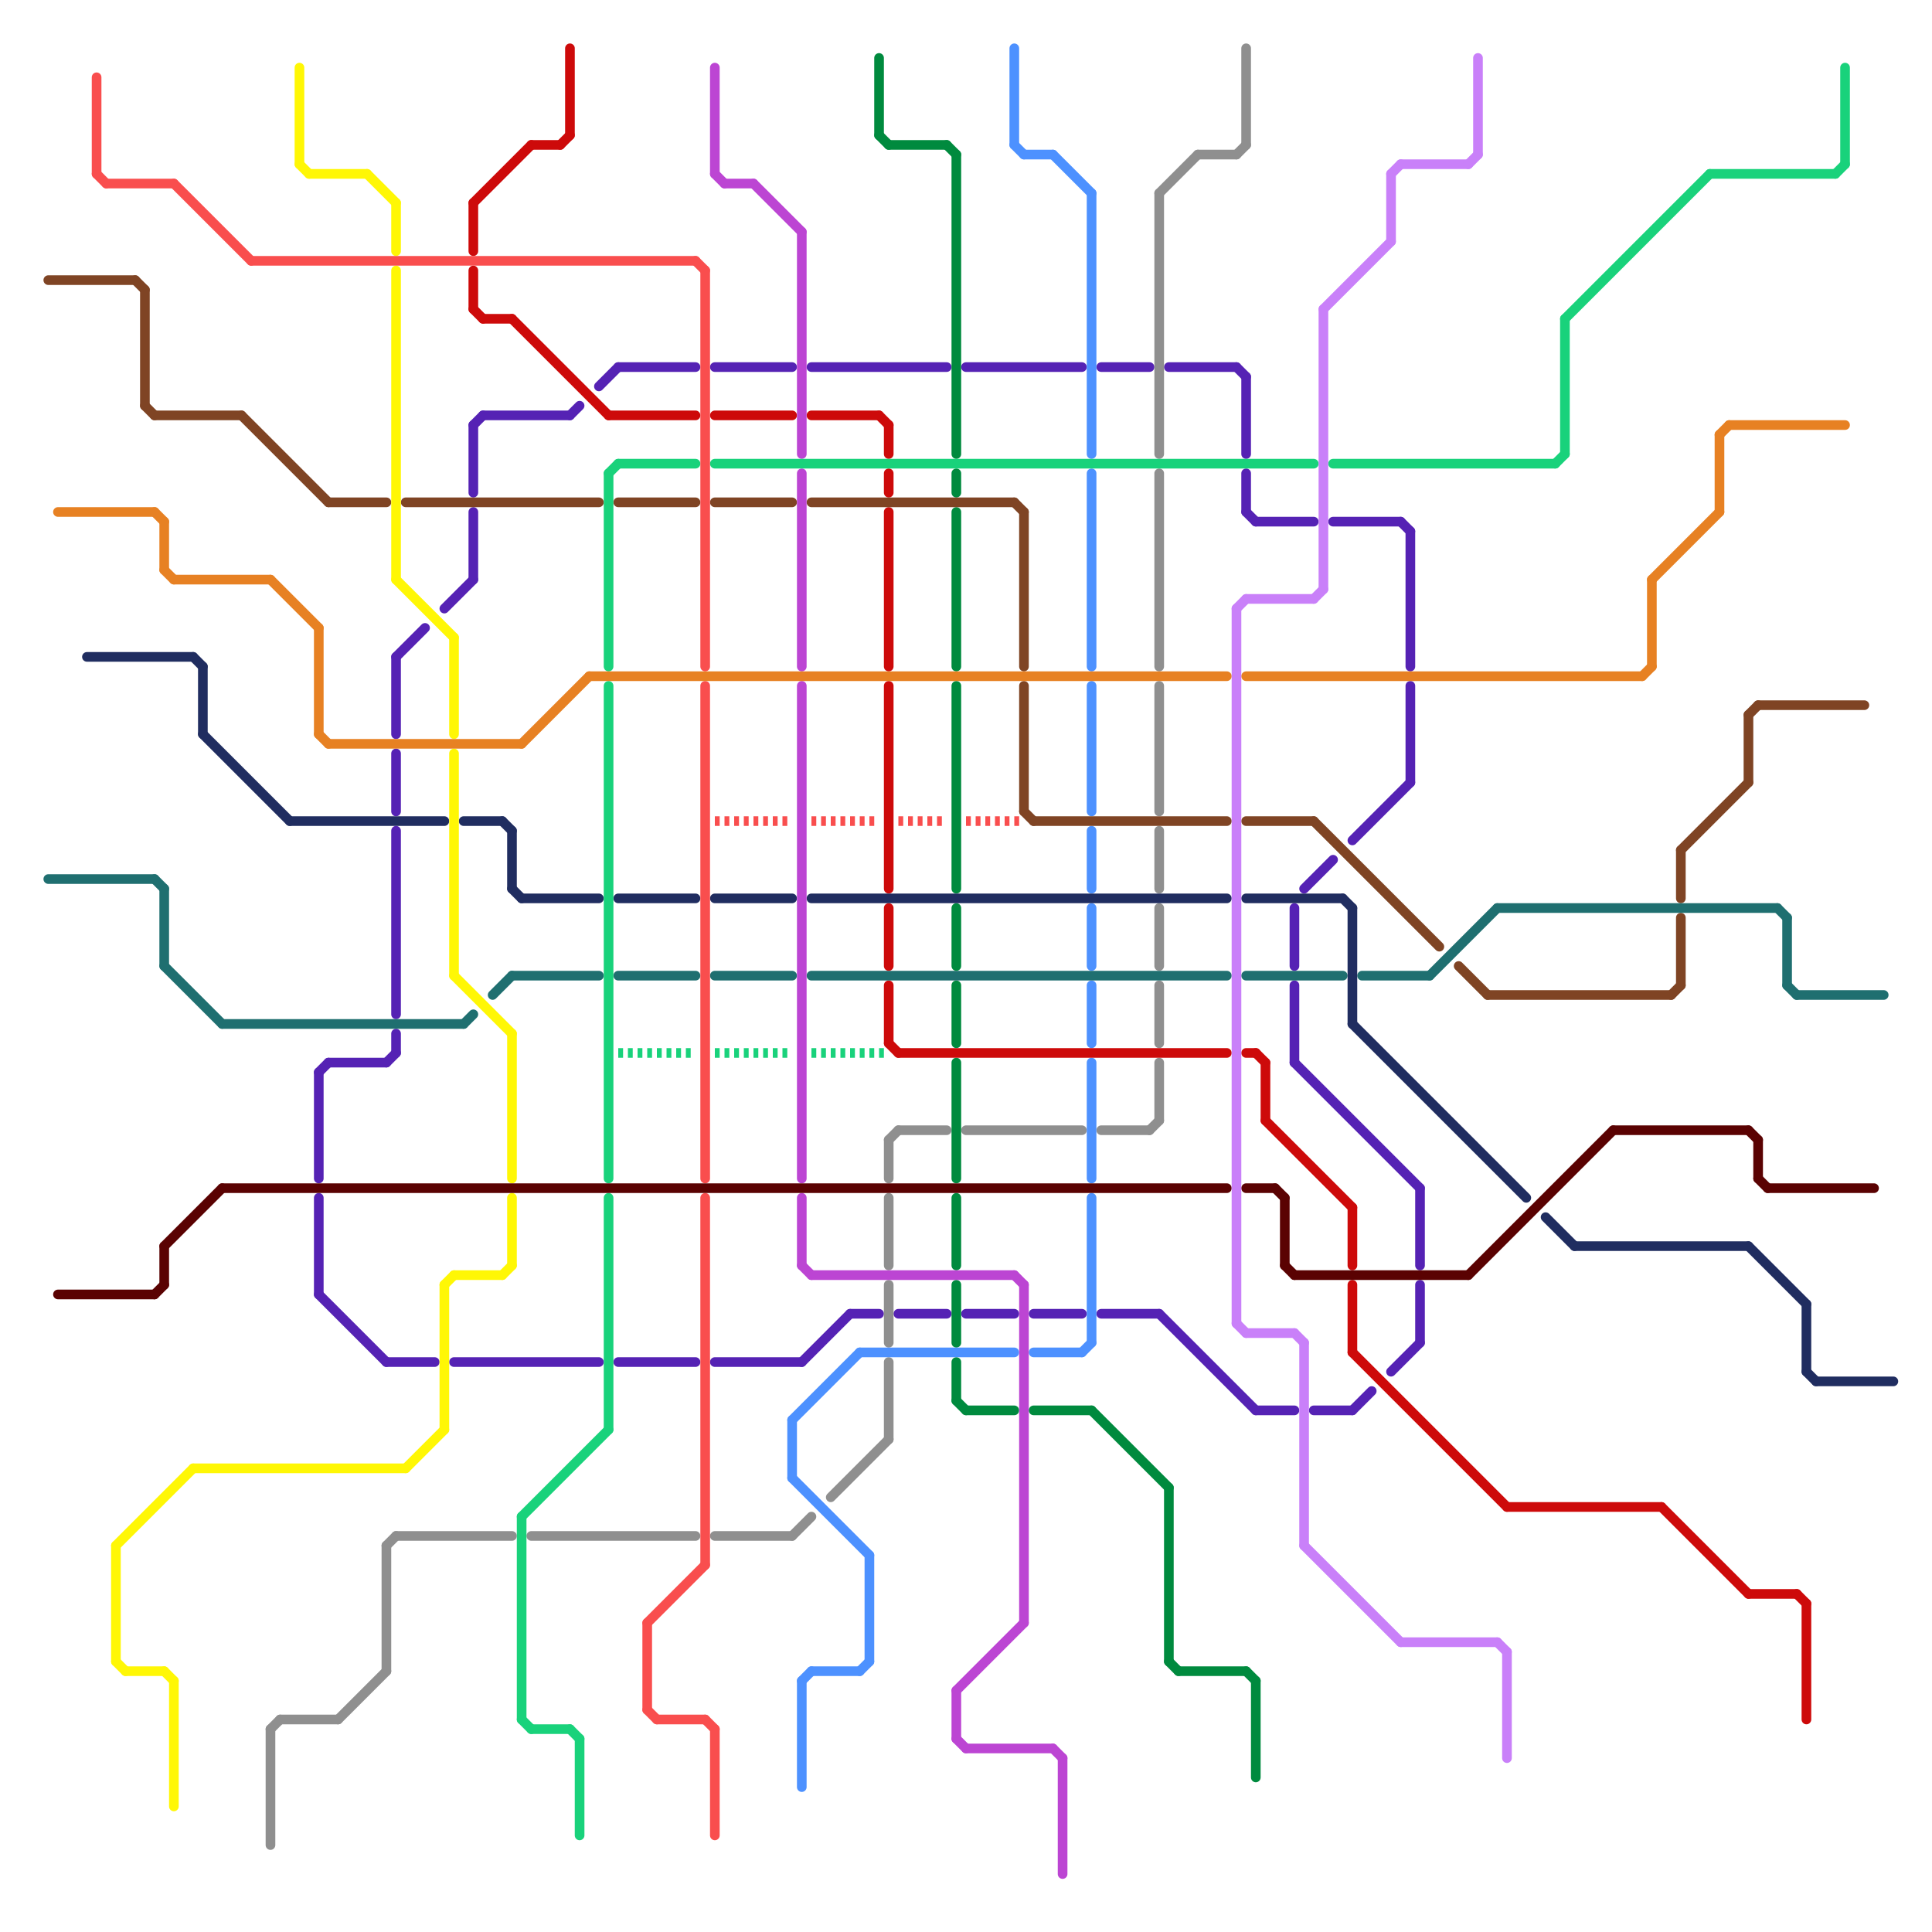 
<svg version="1.1" xmlns="http://www.w3.org/2000/svg" viewBox="0 0 200 200">
<style>line { stroke-width: 1; fill: none; stroke-linecap: round; stroke-linejoin: round; } .c0 { stroke: #5522b4 } .c1 { stroke: #8f8f8f } .c2 { stroke: #008a3e } .c3 { stroke: #4d91ff } .c4 { stroke: #cd0a0a } .c5 { stroke: #7f4424 } .c6 { stroke: #1f6f70 } .c7 { stroke: #202d60 } .c8 { stroke: #bc45d3 } .c9 { stroke: #fff705 } .c10 { stroke: #19d27b } .c11 { stroke: #f94e4e } .c12 { stroke: #5a0202 } .c13 { stroke: #e78123 } .c14 { stroke: #c980f9 } .w1 { stroke-width: 1; }.l2 { stroke-dasharray: .5 .5; stroke-linecap: butt; }</style><line class="c0 " x1="84" y1="38" x2="98" y2="38"/><line class="c0 " x1="146" y1="71" x2="146" y2="81"/><line class="c0 " x1="59" y1="43" x2="60" y2="42"/><line class="c0 " x1="120" y1="136" x2="130" y2="146"/><line class="c0 " x1="140" y1="146" x2="142" y2="144"/><line class="c0 " x1="41" y1="78" x2="41" y2="84"/><line class="c0 " x1="46" y1="63" x2="49" y2="60"/><line class="c0 " x1="100" y1="38" x2="112" y2="38"/><line class="c0 " x1="74" y1="141" x2="83" y2="141"/><line class="c0 " x1="47" y1="141" x2="62" y2="141"/><line class="c0 " x1="146" y1="55" x2="146" y2="69"/><line class="c0 " x1="41" y1="68" x2="44" y2="65"/><line class="c0 " x1="130" y1="146" x2="134" y2="146"/><line class="c0 " x1="134" y1="110" x2="147" y2="123"/><line class="c0 " x1="147" y1="133" x2="147" y2="139"/><line class="c0 " x1="33" y1="111" x2="34" y2="110"/><line class="c0 " x1="33" y1="134" x2="40" y2="141"/><line class="c0 " x1="88" y1="136" x2="91" y2="136"/><line class="c0 " x1="40" y1="141" x2="45" y2="141"/><line class="c0 " x1="135" y1="92" x2="138" y2="89"/><line class="c0 " x1="64" y1="38" x2="72" y2="38"/><line class="c0 " x1="145" y1="54" x2="146" y2="55"/><line class="c0 " x1="93" y1="136" x2="98" y2="136"/><line class="c0 " x1="100" y1="136" x2="105" y2="136"/><line class="c0 " x1="50" y1="43" x2="59" y2="43"/><line class="c0 " x1="144" y1="142" x2="147" y2="139"/><line class="c0 " x1="128" y1="38" x2="129" y2="39"/><line class="c0 " x1="49" y1="44" x2="49" y2="51"/><line class="c0 " x1="62" y1="40" x2="64" y2="38"/><line class="c0 " x1="83" y1="141" x2="88" y2="136"/><line class="c0 " x1="41" y1="107" x2="41" y2="109"/><line class="c0 " x1="129" y1="49" x2="129" y2="53"/><line class="c0 " x1="129" y1="53" x2="130" y2="54"/><line class="c0 " x1="138" y1="54" x2="145" y2="54"/><line class="c0 " x1="114" y1="136" x2="120" y2="136"/><line class="c0 " x1="33" y1="124" x2="33" y2="134"/><line class="c0 " x1="41" y1="86" x2="41" y2="105"/><line class="c0 " x1="40" y1="110" x2="41" y2="109"/><line class="c0 " x1="49" y1="53" x2="49" y2="60"/><line class="c0 " x1="64" y1="141" x2="72" y2="141"/><line class="c0 " x1="129" y1="39" x2="129" y2="47"/><line class="c0 " x1="114" y1="38" x2="119" y2="38"/><line class="c0 " x1="74" y1="38" x2="82" y2="38"/><line class="c0 " x1="147" y1="123" x2="147" y2="131"/><line class="c0 " x1="107" y1="136" x2="112" y2="136"/><line class="c0 " x1="134" y1="94" x2="134" y2="100"/><line class="c0 " x1="140" y1="87" x2="146" y2="81"/><line class="c0 " x1="121" y1="38" x2="128" y2="38"/><line class="c0 " x1="136" y1="146" x2="140" y2="146"/><line class="c0 " x1="49" y1="44" x2="50" y2="43"/><line class="c0 " x1="130" y1="54" x2="136" y2="54"/><line class="c0 " x1="33" y1="111" x2="33" y2="122"/><line class="c0 " x1="41" y1="68" x2="41" y2="76"/><line class="c0 " x1="134" y1="102" x2="134" y2="110"/><line class="c0 " x1="34" y1="110" x2="40" y2="110"/><line class="c1 " x1="120" y1="94" x2="120" y2="100"/><line class="c1 " x1="129" y1="5" x2="129" y2="15"/><line class="c1 " x1="86" y1="155" x2="92" y2="149"/><line class="c1 " x1="92" y1="118" x2="93" y2="117"/><line class="c1 " x1="29" y1="178" x2="35" y2="178"/><line class="c1 " x1="128" y1="16" x2="129" y2="15"/><line class="c1 " x1="100" y1="117" x2="112" y2="117"/><line class="c1 " x1="92" y1="133" x2="92" y2="139"/><line class="c1 " x1="74" y1="159" x2="82" y2="159"/><line class="c1 " x1="40" y1="160" x2="40" y2="173"/><line class="c1 " x1="28" y1="179" x2="29" y2="178"/><line class="c1 " x1="40" y1="160" x2="41" y2="159"/><line class="c1 " x1="82" y1="159" x2="84" y2="157"/><line class="c1 " x1="120" y1="20" x2="120" y2="47"/><line class="c1 " x1="120" y1="86" x2="120" y2="92"/><line class="c1 " x1="35" y1="178" x2="40" y2="173"/><line class="c1 " x1="28" y1="179" x2="28" y2="191"/><line class="c1 " x1="93" y1="117" x2="98" y2="117"/><line class="c1 " x1="124" y1="16" x2="128" y2="16"/><line class="c1 " x1="92" y1="141" x2="92" y2="149"/><line class="c1 " x1="55" y1="159" x2="72" y2="159"/><line class="c1 " x1="120" y1="110" x2="120" y2="116"/><line class="c1 " x1="92" y1="124" x2="92" y2="131"/><line class="c1 " x1="120" y1="102" x2="120" y2="108"/><line class="c1 " x1="120" y1="20" x2="124" y2="16"/><line class="c1 " x1="41" y1="159" x2="53" y2="159"/><line class="c1 " x1="114" y1="117" x2="119" y2="117"/><line class="c1 " x1="120" y1="49" x2="120" y2="69"/><line class="c1 " x1="120" y1="71" x2="120" y2="84"/><line class="c1 " x1="92" y1="118" x2="92" y2="122"/><line class="c1 " x1="119" y1="117" x2="120" y2="116"/><line class="c2 " x1="130" y1="174" x2="130" y2="184"/><line class="c2 " x1="107" y1="146" x2="113" y2="146"/><line class="c2 " x1="100" y1="146" x2="105" y2="146"/><line class="c2 " x1="91" y1="6" x2="91" y2="14"/><line class="c2 " x1="99" y1="102" x2="99" y2="108"/><line class="c2 " x1="99" y1="71" x2="99" y2="92"/><line class="c2 " x1="99" y1="110" x2="99" y2="122"/><line class="c2 " x1="121" y1="172" x2="122" y2="173"/><line class="c2 " x1="99" y1="94" x2="99" y2="100"/><line class="c2 " x1="99" y1="124" x2="99" y2="131"/><line class="c2 " x1="99" y1="141" x2="99" y2="145"/><line class="c2 " x1="99" y1="53" x2="99" y2="69"/><line class="c2 " x1="99" y1="16" x2="99" y2="47"/><line class="c2 " x1="129" y1="173" x2="130" y2="174"/><line class="c2 " x1="91" y1="14" x2="92" y2="15"/><line class="c2 " x1="121" y1="154" x2="121" y2="172"/><line class="c2 " x1="98" y1="15" x2="99" y2="16"/><line class="c2 " x1="99" y1="49" x2="99" y2="51"/><line class="c2 " x1="122" y1="173" x2="129" y2="173"/><line class="c2 " x1="99" y1="133" x2="99" y2="139"/><line class="c2 " x1="92" y1="15" x2="98" y2="15"/><line class="c2 " x1="113" y1="146" x2="121" y2="154"/><line class="c2 " x1="99" y1="145" x2="100" y2="146"/><line class="c3 " x1="89" y1="173" x2="90" y2="172"/><line class="c3 " x1="113" y1="20" x2="113" y2="47"/><line class="c3 " x1="83" y1="174" x2="83" y2="185"/><line class="c3 " x1="112" y1="140" x2="113" y2="139"/><line class="c3 " x1="113" y1="124" x2="113" y2="139"/><line class="c3 " x1="109" y1="16" x2="113" y2="20"/><line class="c3 " x1="113" y1="102" x2="113" y2="108"/><line class="c3 " x1="89" y1="140" x2="105" y2="140"/><line class="c3 " x1="113" y1="110" x2="113" y2="122"/><line class="c3 " x1="113" y1="49" x2="113" y2="69"/><line class="c3 " x1="105" y1="5" x2="105" y2="15"/><line class="c3 " x1="113" y1="71" x2="113" y2="84"/><line class="c3 " x1="106" y1="16" x2="109" y2="16"/><line class="c3 " x1="82" y1="147" x2="82" y2="153"/><line class="c3 " x1="105" y1="15" x2="106" y2="16"/><line class="c3 " x1="113" y1="94" x2="113" y2="100"/><line class="c3 " x1="84" y1="173" x2="89" y2="173"/><line class="c3 " x1="113" y1="86" x2="113" y2="92"/><line class="c3 " x1="82" y1="147" x2="89" y2="140"/><line class="c3 " x1="83" y1="174" x2="84" y2="173"/><line class="c3 " x1="82" y1="153" x2="90" y2="161"/><line class="c3 " x1="90" y1="161" x2="90" y2="172"/><line class="c3 " x1="107" y1="140" x2="112" y2="140"/><line class="c4 " x1="63" y1="43" x2="72" y2="43"/><line class="c4 " x1="84" y1="43" x2="91" y2="43"/><line class="c4 " x1="58" y1="15" x2="59" y2="14"/><line class="c4 " x1="187" y1="166" x2="187" y2="178"/><line class="c4 " x1="130" y1="109" x2="131" y2="110"/><line class="c4 " x1="50" y1="33" x2="53" y2="33"/><line class="c4 " x1="92" y1="49" x2="92" y2="51"/><line class="c4 " x1="53" y1="33" x2="63" y2="43"/><line class="c4 " x1="156" y1="156" x2="172" y2="156"/><line class="c4 " x1="186" y1="165" x2="187" y2="166"/><line class="c4 " x1="131" y1="110" x2="131" y2="116"/><line class="c4 " x1="93" y1="109" x2="127" y2="109"/><line class="c4 " x1="74" y1="43" x2="82" y2="43"/><line class="c4 " x1="181" y1="165" x2="186" y2="165"/><line class="c4 " x1="129" y1="109" x2="130" y2="109"/><line class="c4 " x1="92" y1="94" x2="92" y2="100"/><line class="c4 " x1="55" y1="15" x2="58" y2="15"/><line class="c4 " x1="172" y1="156" x2="181" y2="165"/><line class="c4 " x1="92" y1="53" x2="92" y2="69"/><line class="c4 " x1="131" y1="116" x2="140" y2="125"/><line class="c4 " x1="140" y1="133" x2="140" y2="140"/><line class="c4 " x1="49" y1="21" x2="55" y2="15"/><line class="c4 " x1="49" y1="32" x2="50" y2="33"/><line class="c4 " x1="92" y1="102" x2="92" y2="108"/><line class="c4 " x1="92" y1="71" x2="92" y2="92"/><line class="c4 " x1="140" y1="140" x2="156" y2="156"/><line class="c4 " x1="91" y1="43" x2="92" y2="44"/><line class="c4 " x1="49" y1="21" x2="49" y2="26"/><line class="c4 " x1="92" y1="108" x2="93" y2="109"/><line class="c4 " x1="59" y1="5" x2="59" y2="14"/><line class="c4 " x1="92" y1="44" x2="92" y2="47"/><line class="c4 " x1="140" y1="125" x2="140" y2="131"/><line class="c4 " x1="49" y1="28" x2="49" y2="32"/><line class="c5 " x1="84" y1="52" x2="105" y2="52"/><line class="c5 " x1="14" y1="29" x2="15" y2="30"/><line class="c5 " x1="15" y1="42" x2="16" y2="43"/><line class="c5 " x1="42" y1="52" x2="62" y2="52"/><line class="c5 " x1="106" y1="71" x2="106" y2="84"/><line class="c5 " x1="129" y1="85" x2="136" y2="85"/><line class="c5 " x1="105" y1="52" x2="106" y2="53"/><line class="c5 " x1="151" y1="100" x2="154" y2="103"/><line class="c5 " x1="174" y1="88" x2="181" y2="81"/><line class="c5 " x1="154" y1="103" x2="173" y2="103"/><line class="c5 " x1="106" y1="53" x2="106" y2="69"/><line class="c5 " x1="174" y1="95" x2="174" y2="102"/><line class="c5 " x1="16" y1="43" x2="25" y2="43"/><line class="c5 " x1="106" y1="84" x2="107" y2="85"/><line class="c5 " x1="25" y1="43" x2="34" y2="52"/><line class="c5 " x1="136" y1="85" x2="149" y2="98"/><line class="c5 " x1="5" y1="29" x2="14" y2="29"/><line class="c5 " x1="182" y1="73" x2="193" y2="73"/><line class="c5 " x1="107" y1="85" x2="127" y2="85"/><line class="c5 " x1="174" y1="88" x2="174" y2="93"/><line class="c5 " x1="15" y1="30" x2="15" y2="42"/><line class="c5 " x1="173" y1="103" x2="174" y2="102"/><line class="c5 " x1="34" y1="52" x2="40" y2="52"/><line class="c5 " x1="74" y1="52" x2="82" y2="52"/><line class="c5 " x1="181" y1="74" x2="182" y2="73"/><line class="c5 " x1="181" y1="74" x2="181" y2="81"/><line class="c5 " x1="64" y1="52" x2="72" y2="52"/><line class="c6 " x1="23" y1="106" x2="48" y2="106"/><line class="c6 " x1="17" y1="92" x2="17" y2="100"/><line class="c6 " x1="184" y1="94" x2="185" y2="95"/><line class="c6 " x1="53" y1="101" x2="62" y2="101"/><line class="c6 " x1="84" y1="101" x2="127" y2="101"/><line class="c6 " x1="48" y1="106" x2="49" y2="105"/><line class="c6 " x1="186" y1="103" x2="195" y2="103"/><line class="c6 " x1="74" y1="101" x2="82" y2="101"/><line class="c6 " x1="16" y1="91" x2="17" y2="92"/><line class="c6 " x1="129" y1="101" x2="139" y2="101"/><line class="c6 " x1="5" y1="91" x2="16" y2="91"/><line class="c6 " x1="148" y1="101" x2="155" y2="94"/><line class="c6 " x1="185" y1="95" x2="185" y2="102"/><line class="c6 " x1="51" y1="103" x2="53" y2="101"/><line class="c6 " x1="17" y1="100" x2="23" y2="106"/><line class="c6 " x1="64" y1="101" x2="72" y2="101"/><line class="c6 " x1="185" y1="102" x2="186" y2="103"/><line class="c6 " x1="141" y1="101" x2="148" y2="101"/><line class="c6 " x1="155" y1="94" x2="184" y2="94"/><line class="c7 " x1="53" y1="92" x2="54" y2="93"/><line class="c7 " x1="163" y1="129" x2="181" y2="129"/><line class="c7 " x1="84" y1="93" x2="127" y2="93"/><line class="c7 " x1="187" y1="142" x2="188" y2="143"/><line class="c7 " x1="20" y1="68" x2="21" y2="69"/><line class="c7 " x1="187" y1="135" x2="187" y2="142"/><line class="c7 " x1="188" y1="143" x2="196" y2="143"/><line class="c7 " x1="21" y1="76" x2="30" y2="85"/><line class="c7 " x1="181" y1="129" x2="187" y2="135"/><line class="c7 " x1="74" y1="93" x2="82" y2="93"/><line class="c7 " x1="54" y1="93" x2="62" y2="93"/><line class="c7 " x1="53" y1="86" x2="53" y2="92"/><line class="c7 " x1="139" y1="93" x2="140" y2="94"/><line class="c7 " x1="160" y1="126" x2="163" y2="129"/><line class="c7 " x1="21" y1="69" x2="21" y2="76"/><line class="c7 " x1="64" y1="93" x2="72" y2="93"/><line class="c7 " x1="129" y1="93" x2="139" y2="93"/><line class="c7 " x1="9" y1="68" x2="20" y2="68"/><line class="c7 " x1="52" y1="85" x2="53" y2="86"/><line class="c7 " x1="48" y1="85" x2="52" y2="85"/><line class="c7 " x1="140" y1="94" x2="140" y2="106"/><line class="c7 " x1="30" y1="85" x2="46" y2="85"/><line class="c7 " x1="140" y1="106" x2="158" y2="124"/><line class="c8 " x1="83" y1="49" x2="83" y2="69"/><line class="c8 " x1="83" y1="131" x2="84" y2="132"/><line class="c8 " x1="99" y1="180" x2="100" y2="181"/><line class="c8 " x1="99" y1="175" x2="106" y2="168"/><line class="c8 " x1="74" y1="18" x2="75" y2="19"/><line class="c8 " x1="83" y1="24" x2="83" y2="47"/><line class="c8 " x1="75" y1="19" x2="78" y2="19"/><line class="c8 " x1="106" y1="133" x2="106" y2="168"/><line class="c8 " x1="105" y1="132" x2="106" y2="133"/><line class="c8 " x1="83" y1="124" x2="83" y2="131"/><line class="c8 " x1="83" y1="71" x2="83" y2="122"/><line class="c8 " x1="84" y1="132" x2="105" y2="132"/><line class="c8 " x1="109" y1="181" x2="110" y2="182"/><line class="c8 " x1="78" y1="19" x2="83" y2="24"/><line class="c8 " x1="100" y1="181" x2="109" y2="181"/><line class="c8 " x1="99" y1="175" x2="99" y2="180"/><line class="c8 " x1="110" y1="182" x2="110" y2="194"/><line class="c8 " x1="74" y1="7" x2="74" y2="18"/><line class="c9 " x1="47" y1="132" x2="52" y2="132"/><line class="c9 " x1="31" y1="7" x2="31" y2="17"/><line class="c9 " x1="38" y1="18" x2="41" y2="21"/><line class="c9 " x1="41" y1="28" x2="41" y2="60"/><line class="c9 " x1="32" y1="18" x2="38" y2="18"/><line class="c9 " x1="18" y1="174" x2="18" y2="187"/><line class="c9 " x1="41" y1="21" x2="41" y2="26"/><line class="c9 " x1="31" y1="17" x2="32" y2="18"/><line class="c9 " x1="52" y1="132" x2="53" y2="131"/><line class="c9 " x1="47" y1="66" x2="47" y2="76"/><line class="c9 " x1="12" y1="172" x2="13" y2="173"/><line class="c9 " x1="47" y1="101" x2="53" y2="107"/><line class="c9 " x1="46" y1="133" x2="47" y2="132"/><line class="c9 " x1="12" y1="160" x2="20" y2="152"/><line class="c9 " x1="47" y1="78" x2="47" y2="101"/><line class="c9 " x1="42" y1="152" x2="46" y2="148"/><line class="c9 " x1="41" y1="60" x2="47" y2="66"/><line class="c9 " x1="12" y1="160" x2="12" y2="172"/><line class="c9 " x1="46" y1="133" x2="46" y2="148"/><line class="c9 " x1="53" y1="124" x2="53" y2="131"/><line class="c9 " x1="53" y1="107" x2="53" y2="122"/><line class="c9 " x1="17" y1="173" x2="18" y2="174"/><line class="c9 " x1="20" y1="152" x2="42" y2="152"/><line class="c9 " x1="13" y1="173" x2="17" y2="173"/><line class="c10 " x1="190" y1="18" x2="191" y2="17"/><line class="c10 " x1="63" y1="71" x2="63" y2="122"/><line class="c10 " x1="59" y1="179" x2="60" y2="180"/><line class="c10 " x1="162" y1="33" x2="177" y2="18"/><line class="c10 " x1="138" y1="48" x2="161" y2="48"/><line class="c10 " x1="63" y1="124" x2="63" y2="148"/><line class="c10 " x1="191" y1="7" x2="191" y2="17"/><line class="c10 " x1="54" y1="178" x2="55" y2="179"/><line class="c10 " x1="63" y1="49" x2="63" y2="69"/><line class="c10 " x1="64" y1="48" x2="72" y2="48"/><line class="c10 " x1="162" y1="33" x2="162" y2="47"/><line class="c10 " x1="54" y1="157" x2="63" y2="148"/><line class="c10 " x1="177" y1="18" x2="190" y2="18"/><line class="c10 " x1="54" y1="157" x2="54" y2="178"/><line class="c10 " x1="74" y1="48" x2="136" y2="48"/><line class="c10 " x1="63" y1="49" x2="64" y2="48"/><line class="c10 " x1="161" y1="48" x2="162" y2="47"/><line class="c10 " x1="60" y1="180" x2="60" y2="190"/><line class="c10 " x1="55" y1="179" x2="59" y2="179"/><line class="c10 l2" x1="64" y1="109" x2="72" y2="109"/><line class="c10 l2" x1="74" y1="109" x2="82" y2="109"/><line class="c10 l2" x1="84" y1="109" x2="92" y2="109"/><line class="c11 " x1="67" y1="168" x2="73" y2="162"/><line class="c11 " x1="67" y1="177" x2="68" y2="178"/><line class="c11 " x1="74" y1="179" x2="74" y2="190"/><line class="c11 " x1="72" y1="27" x2="73" y2="28"/><line class="c11 " x1="11" y1="19" x2="18" y2="19"/><line class="c11 " x1="73" y1="124" x2="73" y2="162"/><line class="c11 " x1="10" y1="18" x2="11" y2="19"/><line class="c11 " x1="73" y1="178" x2="74" y2="179"/><line class="c11 " x1="67" y1="168" x2="67" y2="177"/><line class="c11 " x1="10" y1="8" x2="10" y2="18"/><line class="c11 " x1="18" y1="19" x2="26" y2="27"/><line class="c11 " x1="73" y1="28" x2="73" y2="69"/><line class="c11 " x1="68" y1="178" x2="73" y2="178"/><line class="c11 " x1="26" y1="27" x2="72" y2="27"/><line class="c11 " x1="73" y1="71" x2="73" y2="122"/><line class="c11 l2" x1="93" y1="85" x2="98" y2="85"/><line class="c11 l2" x1="100" y1="85" x2="106" y2="85"/><line class="c11 l2" x1="84" y1="85" x2="91" y2="85"/><line class="c11 l2" x1="74" y1="85" x2="82" y2="85"/><line class="c12 " x1="16" y1="134" x2="17" y2="133"/><line class="c12 " x1="6" y1="134" x2="16" y2="134"/><line class="c12 " x1="134" y1="132" x2="152" y2="132"/><line class="c12 " x1="129" y1="123" x2="132" y2="123"/><line class="c12 " x1="133" y1="124" x2="133" y2="131"/><line class="c12 " x1="132" y1="123" x2="133" y2="124"/><line class="c12 " x1="182" y1="122" x2="183" y2="123"/><line class="c12 " x1="152" y1="132" x2="167" y2="117"/><line class="c12 " x1="17" y1="129" x2="23" y2="123"/><line class="c12 " x1="23" y1="123" x2="127" y2="123"/><line class="c12 " x1="167" y1="117" x2="181" y2="117"/><line class="c12 " x1="183" y1="123" x2="194" y2="123"/><line class="c12 " x1="133" y1="131" x2="134" y2="132"/><line class="c12 " x1="182" y1="118" x2="182" y2="122"/><line class="c12 " x1="17" y1="129" x2="17" y2="133"/><line class="c12 " x1="181" y1="117" x2="182" y2="118"/><line class="c13 " x1="54" y1="77" x2="61" y2="70"/><line class="c13 " x1="129" y1="70" x2="170" y2="70"/><line class="c13 " x1="17" y1="54" x2="17" y2="59"/><line class="c13 " x1="6" y1="53" x2="16" y2="53"/><line class="c13 " x1="171" y1="60" x2="171" y2="69"/><line class="c13 " x1="178" y1="45" x2="179" y2="44"/><line class="c13 " x1="33" y1="65" x2="33" y2="76"/><line class="c13 " x1="28" y1="60" x2="33" y2="65"/><line class="c13 " x1="34" y1="77" x2="54" y2="77"/><line class="c13 " x1="61" y1="70" x2="127" y2="70"/><line class="c13 " x1="178" y1="45" x2="178" y2="53"/><line class="c13 " x1="18" y1="60" x2="28" y2="60"/><line class="c13 " x1="17" y1="59" x2="18" y2="60"/><line class="c13 " x1="179" y1="44" x2="191" y2="44"/><line class="c13 " x1="16" y1="53" x2="17" y2="54"/><line class="c13 " x1="33" y1="76" x2="34" y2="77"/><line class="c13 " x1="171" y1="60" x2="178" y2="53"/><line class="c13 " x1="170" y1="70" x2="171" y2="69"/><line class="c14 " x1="155" y1="170" x2="156" y2="171"/><line class="c14 " x1="128" y1="63" x2="129" y2="62"/><line class="c14 " x1="135" y1="160" x2="145" y2="170"/><line class="c14 " x1="134" y1="138" x2="135" y2="139"/><line class="c14 " x1="156" y1="171" x2="156" y2="182"/><line class="c14 " x1="128" y1="137" x2="129" y2="138"/><line class="c14 " x1="137" y1="32" x2="137" y2="61"/><line class="c14 " x1="145" y1="17" x2="152" y2="17"/><line class="c14 " x1="129" y1="138" x2="134" y2="138"/><line class="c14 " x1="145" y1="170" x2="155" y2="170"/><line class="c14 " x1="153" y1="6" x2="153" y2="16"/><line class="c14 " x1="144" y1="18" x2="144" y2="25"/><line class="c14 " x1="135" y1="139" x2="135" y2="160"/><line class="c14 " x1="129" y1="62" x2="136" y2="62"/><line class="c14 " x1="152" y1="17" x2="153" y2="16"/><line class="c14 " x1="137" y1="32" x2="144" y2="25"/><line class="c14 " x1="144" y1="18" x2="145" y2="17"/><line class="c14 " x1="136" y1="62" x2="137" y2="61"/><line class="c14 " x1="128" y1="63" x2="128" y2="137"/>


</svg>

